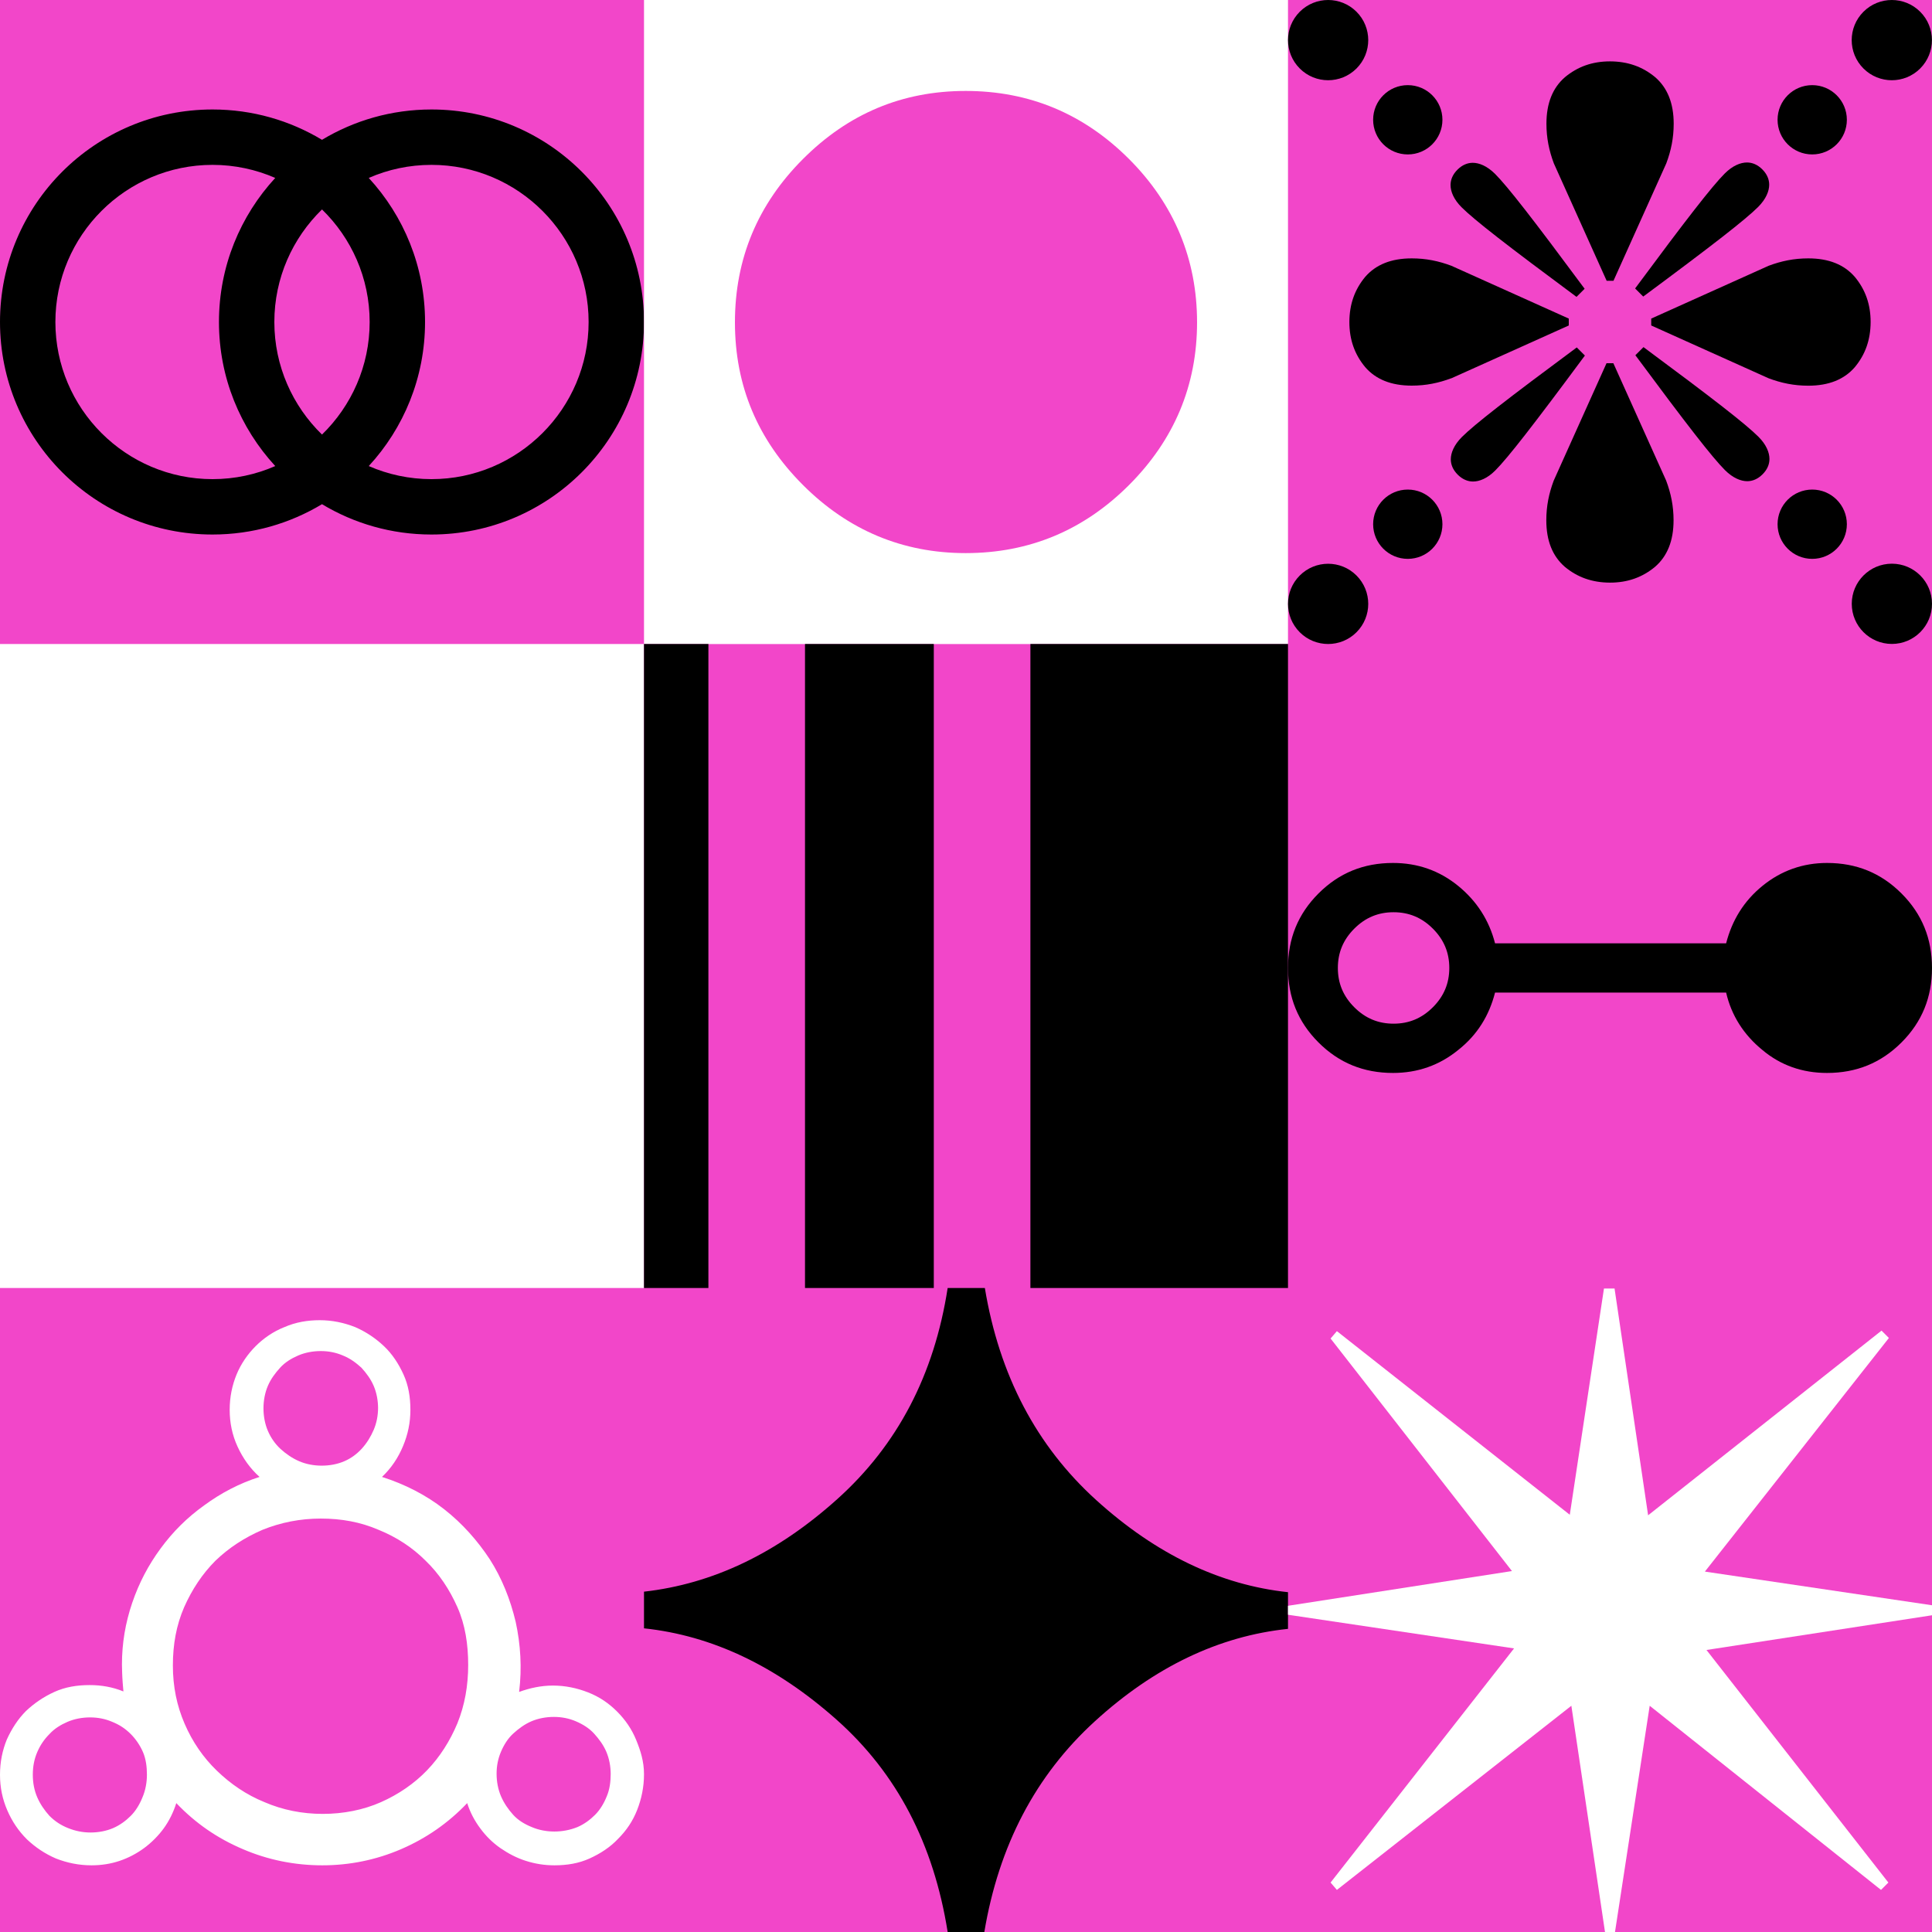 <svg xmlns="http://www.w3.org/2000/svg"  width="1500" height="1500" ><rect width="100%" height="100%" fill="#333333" stroke="none"/><svg xmlns="http://www.w3.org/2000/svg" width="1500" height="1500" viewBox="0 0 1500 1500" fill="none">
<rect width="1500" height="1500" fill="#F246C9"/>
</svg><svg xmlns="http://www.w3.org/2000/svg" width="1500" height="1500" viewBox="0 0 1500 1500" fill="none">
<path d="M335 85C303.9 85 274.85 93.6 250 108.55C225.15 93.6 196.1 85 165 85C73.85 85 0 158.85 0 250C0 341.15 73.85 415 165 415C196.1 415 225.15 406.4 250 391.45C274.85 406.4 303.9 415 335 415C426.15 415 500 341.15 500 250C500 158.85 426.15 85 335 85ZM287 250C287 284.25 272.8 315.2 250 337.4C227.2 315.2 213 284.25 213 250C213 215.75 227.2 184.8 250 162.6C272.8 184.8 287 215.75 287 250ZM43 250C43 182.75 97.75 128 165 128C182.3 128 198.8 131.65 213.7 138.15C186.6 167.55 170 206.8 170 250C170 293.2 186.6 332.4 213.7 361.85C198.75 368.4 182.3 372 165 372C97.75 372 43 317.25 43 250V250ZM335 372C317.7 372 301.2 368.35 286.3 361.85C313.4 332.45 330 293.2 330 250C330 206.8 313.4 167.6 286.3 138.15C301.25 131.6 317.7 128 335 128C402.25 128 457 182.75 457 250C457 317.25 402.25 372 335 372Z" fill="black"/>
</svg><svg xmlns="http://www.w3.org/2000/svg" width="1500" height="1500" viewBox="0 0 1500 1500" fill="none">
<g clip-path="url(#clip0_1216_5853)">
<path d="M500 500V1000H0V500H500Z" fill="white"/>
</g>
<defs>
<clipPath id="clip0_1216_5853">
<rect width="500" height="500" fill="white" transform="translate(0 500)"/>
</clipPath>
</defs>
</svg><svg xmlns="http://www.w3.org/2000/svg" width="1500" height="1500" viewBox="0 0 1500 1500" fill="none">
<path d="M500 1377.5C500 1387.38 498.099 1396.51 494.677 1405.26C491.255 1414 486.312 1421.23 479.848 1427.69C473.764 1434.15 466.16 1439.1 457.795 1442.9C449.43 1446.7 440.304 1448.23 430.418 1448.23C422.814 1448.23 415.589 1447.09 408.365 1444.8C401.141 1442.52 394.677 1439.1 388.593 1434.92C382.509 1430.73 377.187 1425.41 373.004 1419.71C368.441 1413.62 365.019 1407.16 362.738 1399.93C347.909 1415.52 330.798 1427.31 311.407 1435.68C292.015 1444.04 271.483 1448.23 250.19 1448.23C228.897 1448.23 207.985 1444.04 188.593 1435.68C168.821 1427.31 151.711 1415.52 136.882 1399.93C134.601 1407.16 131.179 1414 126.997 1419.71C122.814 1425.41 117.491 1430.73 111.787 1434.92C106.084 1439.1 99.62 1442.52 92.776 1444.8C85.932 1447.09 78.708 1448.23 71.103 1448.23C61.217 1448.23 52.091 1446.32 43.346 1442.9C34.601 1439.1 27.377 1434.15 20.913 1428.07C14.449 1421.61 9.506 1414.38 5.704 1405.64C1.901 1396.89 0 1387.77 0 1377.88C0 1367.99 1.901 1358.86 5.323 1350.5C9.125 1342.13 14.069 1334.53 20.153 1328.44C26.616 1322.36 33.84 1317.42 42.205 1313.61C50.57 1309.81 59.696 1308.29 69.582 1308.29C78.707 1308.29 87.453 1309.81 95.818 1313.23C95.437 1309.81 95 1302.5 95 1302.5C95 1302.5 94.677 1296.12 94.677 1292.32C94.677 1275.97 97.339 1260 102.662 1244.41C107.985 1228.82 115.21 1215.13 124.715 1202.2C134.221 1189.27 145.248 1178.24 158.556 1168.74C171.483 1159.23 185.932 1151.62 201.521 1146.68C194.297 1140.22 188.593 1132.23 184.411 1123.1C180.228 1113.98 178.327 1104.47 178.327 1094.59C178.327 1084.7 180.228 1075.57 183.65 1067.21C187.072 1058.84 192.395 1051.24 198.479 1045.15C204.563 1039.07 212.168 1033.75 220.913 1030.32C229.658 1026.52 238.784 1025 248.289 1025C257.795 1025 266.92 1026.9 275.665 1030.32C284.41 1034.13 291.635 1039.07 298.099 1045.15C304.563 1051.24 309.506 1058.84 313.308 1067.21C317.11 1075.57 318.631 1084.7 318.631 1094.59C318.631 1104.47 316.73 1113.6 312.928 1122.72C309.126 1131.85 303.802 1139.84 296.578 1146.68C314.449 1152.38 330.799 1160.75 344.867 1171.78C358.935 1182.81 370.722 1196.12 380.228 1210.57C389.734 1225.4 396.198 1241.75 400.38 1259.24C404.183 1276.73 405.323 1294.98 403.042 1313.61C411.407 1310.57 420.152 1308.67 429.278 1308.67C438.783 1308.67 447.909 1310.57 456.654 1313.99C465.399 1317.42 472.623 1322.36 479.087 1328.82C485.551 1335.29 490.494 1342.51 493.916 1350.88C497.338 1359.24 500 1367.61 500 1377.5ZM114.068 1377.88C114.068 1371.79 113.308 1365.71 111.027 1360.38C108.746 1355.06 105.324 1350.12 101.521 1346.31C97.339 1342.13 92.776 1339.09 87.073 1336.81C81.749 1334.53 76.046 1333.39 69.962 1333.39C63.879 1333.39 57.795 1334.53 52.472 1336.81C47.148 1339.09 42.206 1342.13 38.403 1346.31C34.221 1350.5 31.179 1355.06 28.898 1360.38C26.616 1365.71 25.476 1371.41 25.476 1377.88C25.476 1384.34 26.616 1390.05 28.898 1395.37C31.179 1400.69 34.601 1405.64 38.403 1409.82C42.586 1414 47.148 1417.04 52.852 1419.33C58.555 1421.61 64.259 1422.75 70.342 1422.75C76.426 1422.75 82.51 1421.61 87.833 1419.33C93.156 1417.04 97.719 1413.62 101.521 1409.82C105.324 1406.02 108.365 1401.07 110.646 1395.37C112.928 1390.05 114.068 1383.96 114.068 1377.88ZM363.498 1292.7C363.498 1276.73 361.217 1261.52 355.133 1247.83C349.05 1234.14 341.065 1221.97 330.418 1211.71C320.152 1201.44 307.985 1193.45 293.917 1187.75C279.848 1181.67 265.019 1179.01 249.049 1179.01C233.08 1179.01 217.871 1182.05 203.802 1187.75C189.734 1193.83 177.567 1201.82 167.301 1211.71C157.034 1221.97 149.05 1234.14 142.966 1247.83C136.882 1261.9 134.221 1276.73 134.221 1293.08C134.221 1309.43 137.262 1324.26 143.346 1338.33C149.43 1352.4 157.795 1364.57 168.441 1374.83C179.088 1385.1 191.255 1393.47 205.323 1399.17C219.392 1405.25 234.601 1408.3 250.571 1408.3C266.54 1408.3 282.13 1405.25 295.818 1399.17C309.506 1393.09 321.673 1384.72 331.559 1374.45C341.445 1364.19 349.43 1351.64 355.133 1337.95C360.837 1323.88 363.498 1308.67 363.498 1292.7ZM293.536 1093.45C293.536 1087.36 292.395 1081.28 290.114 1075.95C287.833 1070.63 284.411 1066.07 280.608 1061.88C276.426 1058.08 271.863 1054.66 266.16 1052.38C260.836 1050.1 255.133 1048.96 249.049 1048.96C242.966 1048.96 236.882 1050.1 231.559 1052.38C226.236 1054.66 221.293 1057.7 217.49 1061.88C213.688 1066.07 210.266 1070.63 207.985 1075.95C205.703 1081.28 204.563 1087.36 204.563 1093.45C204.563 1099.53 205.703 1105.61 207.985 1110.94C210.266 1116.26 213.688 1121.2 217.871 1125.01C222.054 1128.81 226.996 1132.23 232.319 1134.51C237.642 1136.8 243.726 1137.93 249.81 1137.93C255.894 1137.93 261.978 1136.8 267.301 1134.51C272.624 1132.23 277.186 1128.81 280.988 1124.63C284.791 1120.44 287.833 1115.5 290.114 1110.18C292.395 1104.85 293.536 1099.15 293.536 1092.69V1093.45ZM474.144 1377.5C474.144 1371.41 473.004 1365.33 470.722 1360C468.441 1354.68 465.019 1350.12 461.217 1345.93C457.414 1341.75 452.472 1338.71 447.148 1336.43C441.825 1334.15 436.122 1333.01 430.038 1333.01C423.955 1333.01 417.871 1334.15 412.547 1336.43C407.224 1338.71 402.662 1342.13 398.479 1345.93C394.297 1349.74 391.255 1354.68 388.974 1360C386.692 1365.33 385.551 1371.03 385.551 1377.12C385.551 1383.2 386.692 1389.28 388.974 1394.61C391.255 1399.93 394.677 1404.87 398.479 1409.06C402.282 1413.24 407.224 1416.28 412.928 1418.56C418.251 1420.85 424.335 1421.99 430.418 1421.99C436.502 1421.99 442.586 1420.85 448.289 1418.56C453.612 1416.28 458.175 1412.86 461.977 1409.06C465.78 1405.26 468.821 1400.31 471.102 1394.61C473.384 1389.28 474.144 1383.2 474.144 1377.12V1377.5Z" fill="white"/>
</svg><svg xmlns="http://www.w3.org/2000/svg" width="1500" height="1500" viewBox="0 0 1500 1500" fill="none">
<g clip-path="url(#clip0_1216_5667)">
<path d="M1000 500.036H500V0H1000V500.036ZM749.76 429.426C799.232 429.426 841.498 411.654 876.561 376.589C911.623 341.524 929.395 299.253 929.395 250.258C929.395 201.263 911.623 158.513 876.561 123.448C841.498 88.383 799.232 70.61 749.76 70.61C700.289 70.61 658.502 88.383 623.439 123.448C588.377 158.513 570.605 200.783 570.605 250.258C570.605 299.733 588.377 341.524 623.439 376.589C658.502 411.654 700.769 429.426 749.76 429.426Z" fill="white"/>
</g>
<defs>
<clipPath id="clip0_1216_5667">
<rect width="500" height="500" fill="white" transform="translate(500)"/>
</clipPath>
</defs>
</svg><svg xmlns="http://www.w3.org/2000/svg" width="1500" height="1500" viewBox="0 0 1500 1500" fill="none">
<g clip-path="url(#clip0_1036_1103)">
<path d="M1000 500V1000H800V500H1000Z" fill="black"/>
<path d="M550 500V1000H500V500H550Z" fill="black"/>
<path d="M725 500V1000H625V500H725Z" fill="black"/>
</g>
<defs>
<clipPath id="clip0_1036_1103">
<rect width="500" height="500" fill="white" transform="translate(500 500)"/>
</clipPath>
</defs>
</svg><svg xmlns="http://www.w3.org/2000/svg" width="1500" height="1500" viewBox="0 0 1500 1500" fill="none">
<g clip-path="url(#clip0_1216_5070)">
<path d="M736.167 1000H764.635C775.862 1067.76 804.732 1122.69 851.243 1164.79C897.755 1206.9 947.474 1230.55 1000 1236.17V1264.64C946.271 1270.25 896.151 1294.31 850.04 1336.41C803.93 1378.51 775.461 1433.04 764.234 1500H735.766C724.94 1431.84 696.472 1376.9 649.559 1335.2C602.647 1293.5 552.927 1269.85 500 1264.23V1235.77C553.328 1229.75 603.048 1206.1 649.961 1163.99C696.873 1121.89 725.341 1067.36 735.766 1000H736.167Z" fill="black"/>
</g>
<defs>
<clipPath id="clip0_1216_5070">
<rect width="500" height="500" fill="white" transform="translate(500 1000)"/>
</clipPath>
</defs>
</svg><svg xmlns="http://www.w3.org/2000/svg" width="1500" height="1500" viewBox="0 0 1500 1500" fill="none">
<g clip-path="url(#clip0_1216_4209)">
<path d="M1247.35 218H1252.7L1293.7 126.85C1297.4 117 1299.45 107.15 1299.45 96.05C1299.45 80.05 1294.55 68.15 1285.1 59.95C1275.3 51.8 1263.9 47.7 1250.05 47.65C1236.2 47.65 1224.8 51.8 1215 59.95C1205.55 68.15 1200.65 80.05 1200.65 96.05C1200.65 107.15 1202.7 117 1206.4 126.85L1247.4 218H1247.35Z" fill="black"/>
<path d="M1252.65 282H1247.3L1206.3 373.15C1202.6 383 1200.55 392.85 1200.55 403.95C1200.55 419.95 1205.45 431.85 1214.9 440.05C1224.7 448.2 1236.1 452.3 1249.95 452.35C1263.8 452.35 1275.2 448.2 1285 440.05C1294.45 431.85 1299.35 419.95 1299.35 403.95C1299.35 392.85 1297.3 383 1293.6 373.15L1252.6 282H1252.65Z" fill="black"/>
<path d="M1126.85 293.701L1218 252.701V247.351L1126.85 206.351C1117 202.651 1107.15 200.601 1096.05 200.601C1080.05 200.601 1068.15 205.501 1059.95 214.951C1051.8 224.751 1047.7 236.151 1047.65 250.001C1047.65 263.851 1051.8 275.251 1059.95 285.051C1068.15 294.501 1080.05 299.401 1096.05 299.401C1107.15 299.401 1117 297.351 1126.85 293.651V293.701Z" fill="black"/>
<path d="M1452.35 250.001C1452.35 236.151 1448.2 224.751 1440.05 214.951C1431.85 205.501 1419.95 200.601 1403.95 200.601C1392.85 200.601 1383 202.651 1373.15 206.351L1282 247.351V252.701L1373.15 293.701C1383 297.401 1392.85 299.451 1403.95 299.451C1419.95 299.451 1431.85 294.551 1440.05 285.101C1448.2 275.301 1452.3 263.901 1452.35 250.051V250.001Z" fill="black"/>
<path d="M1272.6 227.05L1275.8 230.25C1329.8 190.25 1355.25 170.45 1365.05 160.65C1371.2 154.45 1373.6 148.3 1373.6 143.4C1373.6 139.3 1371.95 135.2 1368.25 131.5C1364.55 127.8 1360.45 126.15 1356.35 126.15C1351.4 126.15 1345.25 128.55 1339.1 134.7C1329.3 144.5 1309.5 169.95 1269.5 223.95L1272.7 227.15L1272.6 227.05Z" fill="black"/>
<path d="M1227.4 272.95L1224.2 269.75C1170.2 309.75 1144.75 329.55 1134.95 339.35C1128.8 345.55 1126.4 351.7 1126.4 356.6C1126.4 360.7 1128.05 364.8 1131.75 368.5C1135.45 372.2 1139.55 373.85 1143.65 373.85C1148.6 373.85 1154.75 371.45 1160.9 365.3C1170.7 355.5 1190.5 330.05 1230.5 276.05L1227.3 272.85L1227.4 272.95Z" fill="black"/>
<path d="M1223.9 230.6L1230.3 224.2C1190.3 170.2 1170.5 144.75 1160.7 134.95C1154.5 128.8 1148.35 126.4 1143.45 126.4C1139.35 126.4 1135.25 128.05 1131.55 131.75C1127.85 135.45 1126.2 139.55 1126.2 143.65C1126.2 148.6 1128.6 154.75 1134.75 160.9C1144.55 170.7 1170 190.5 1224 230.5L1223.9 230.6Z" fill="black"/>
<path d="M1276.1 269.4L1269.7 275.8C1309.7 329.8 1329.5 355.25 1339.3 365.05C1345.5 371.2 1351.65 373.6 1356.55 373.6C1360.65 373.6 1364.75 371.95 1368.45 368.25C1372.15 364.55 1373.8 360.449 1373.8 356.349C1373.8 351.399 1371.4 345.25 1365.25 339.1C1355.45 329.3 1330 309.5 1276 269.5L1276.1 269.4Z" fill="black"/>
<path d="M1407 119.9C1421.86 119.9 1433.9 107.856 1433.9 93C1433.9 78.144 1421.86 66.1 1407 66.1C1392.14 66.1 1380.1 78.144 1380.1 93C1380.1 107.856 1392.14 119.9 1407 119.9Z" fill="black"/>
<path d="M1490.83 53.176C1502.99 41.012 1502.99 21.288 1490.83 9.124C1478.67 -3.041 1458.94 -3.041 1446.78 9.124C1434.61 21.288 1434.61 41.011 1446.78 53.176C1458.94 65.341 1478.67 65.341 1490.83 53.176Z" fill="black"/>
<path d="M1093 433.9C1107.86 433.9 1119.9 421.857 1119.9 407C1119.9 392.144 1107.86 380.1 1093 380.1C1078.14 380.1 1066.1 392.144 1066.1 407C1066.1 421.857 1078.14 433.9 1093 433.9Z" fill="black"/>
<path d="M1053.18 490.877C1065.34 478.712 1065.34 458.989 1053.18 446.824C1041.02 434.659 1021.29 434.659 1009.13 446.824C996.962 458.989 996.962 478.712 1009.13 490.877C1021.29 503.041 1041.02 503.041 1053.18 490.877Z" fill="black"/>
<path d="M1093 119.9C1107.86 119.9 1119.9 107.856 1119.9 93C1119.9 78.144 1107.86 66.1 1093 66.1C1078.14 66.1 1066.1 78.144 1066.1 93C1066.1 107.856 1078.14 119.9 1093 119.9Z" fill="black"/>
<path d="M1053.18 53.176C1065.34 41.011 1065.34 21.288 1053.18 9.124C1041.01 -3.041 1021.29 -3.041 1009.13 9.124C996.962 21.288 996.962 41.011 1009.13 53.176C1021.29 65.341 1041.01 65.341 1053.18 53.176Z" fill="black"/>
<path d="M1407 433.9C1421.86 433.9 1433.9 421.857 1433.9 407C1433.9 392.144 1421.86 380.1 1407 380.1C1392.14 380.1 1380.1 392.144 1380.1 407C1380.1 421.857 1392.14 433.9 1407 433.9Z" fill="black"/>
<path d="M1468.85 437.65C1451.65 437.65 1437.7 451.6 1437.7 468.8C1437.7 486 1451.65 499.95 1468.85 499.95C1486.05 499.95 1500 486 1500 468.8C1500 451.6 1486.05 437.65 1468.85 437.65Z" fill="black"/>
</g>
<defs>
<clipPath id="clip0_1216_4209">
<rect width="500" height="500" fill="white" transform="translate(1000)"/>
</clipPath>
</defs>
</svg><svg xmlns="http://www.w3.org/2000/svg" width="1500" height="1500" viewBox="0 0 1500 1500" fill="none">
<path d="M1500 751.517C1500 774.287 1492.26 793.415 1476.32 809.354C1460.38 825.294 1441.26 833.034 1418.49 833.034C1399.36 833.034 1382.51 827.116 1368.4 815.275C1353.83 803.434 1344.26 788.404 1340.16 770.643H1160.75C1156.19 788.404 1147.09 803.434 1132.06 815.275C1117.49 827.116 1100.64 833.034 1081.51 833.034C1058.74 833.034 1039.62 825.294 1023.68 809.354C1007.74 793.415 1000 774.287 1000 751.517C1000 728.746 1007.74 709.619 1023.68 693.679C1039.62 677.74 1058.74 670 1081.51 670C1100.64 670 1117.49 675.918 1132.06 687.759C1146.63 699.599 1156.19 714.63 1160.75 732.391H1340.16C1344.72 714.63 1353.83 699.599 1368.4 687.759C1382.97 675.918 1399.82 670 1418.49 670C1441.26 670 1460.38 677.74 1476.32 693.679C1492.26 709.619 1500 728.746 1500 751.517ZM1125.23 751.517C1125.23 739.676 1121.13 729.658 1112.48 721.005C1103.83 712.353 1093.81 708.253 1081.97 708.253C1070.13 708.253 1060.11 712.353 1051.46 721.005C1042.81 729.658 1038.71 739.676 1038.71 751.517C1038.71 763.357 1042.81 773.376 1051.46 782.028C1060.11 790.681 1070.13 794.781 1081.97 794.781C1093.81 794.781 1103.83 790.681 1112.48 782.028C1121.13 773.376 1125.23 763.357 1125.23 751.517Z" fill="black"/>
</svg><svg xmlns="http://www.w3.org/2000/svg" width="1500" height="1500" viewBox="0 0 1500 1500" fill="none">
<g clip-path="url(#clip0_1216_4383)">
<path d="M1253.47 1000L1279.59 1176.47L1460.82 1033.09L1466.53 1038.81L1323.67 1220.18L1500 1246.32V1254.09L1324.9 1281.04L1466.12 1461.6L1460.41 1467.32L1280.82 1324.35L1253.88 1500H1246.12L1220 1324.35L1037.96 1467.32L1033.06 1461.6L1175.51 1279.82L1000 1253.68V1246.73L1173.88 1219.77L1033.06 1039.22L1037.96 1033.5L1218.78 1176.06L1245.31 1000.41H1253.47V1000Z" fill="white"/>
</g>
<defs>
<clipPath id="clip0_1216_4383">
<rect width="500" height="500" fill="white" transform="translate(1000 1000)"/>
</clipPath>
</defs>
</svg></svg>